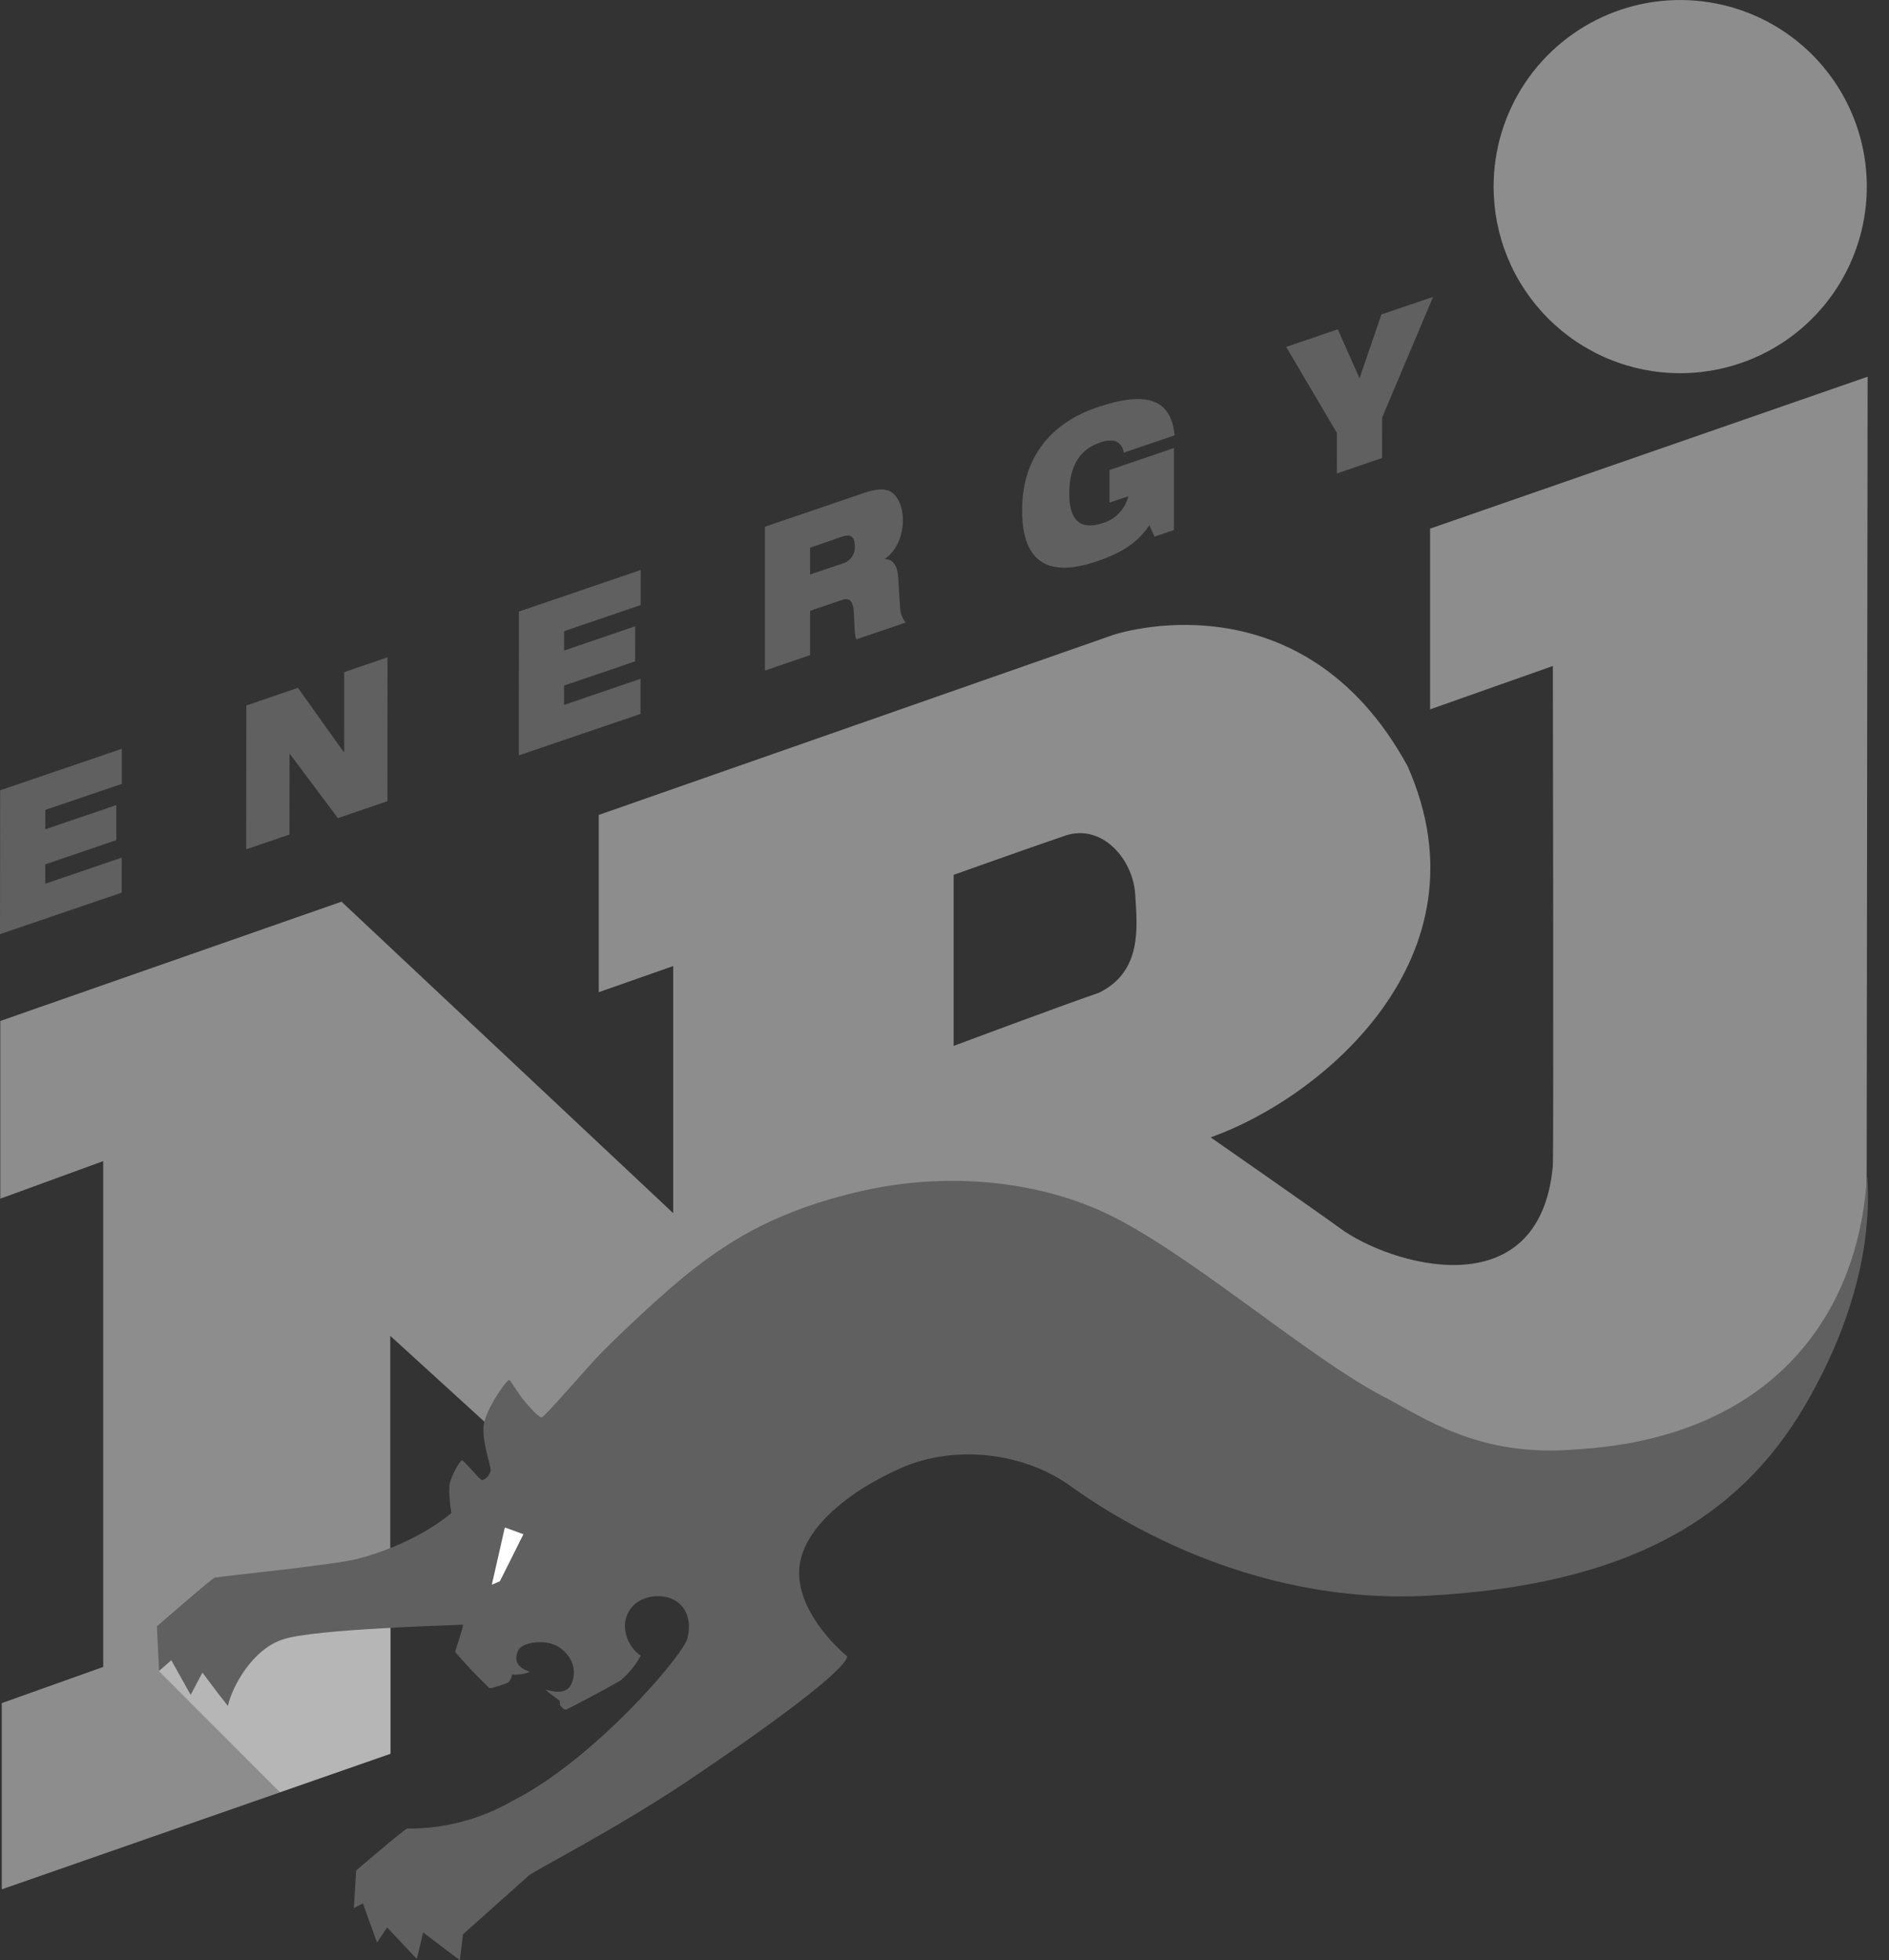 <svg width="53" height="55" viewBox="0 0 53 55" fill="none" xmlns="http://www.w3.org/2000/svg">
<rect x="0" y="0" width="53" height="55" fill="#333333" stroke="none"/>
<path d="M47.142 10.471C48.177 10.471 49.19 10.164 50.051 9.589C50.912 9.014 51.583 8.196 51.979 7.239C52.375 6.283 52.479 5.23 52.277 4.214C52.075 3.199 51.576 2.266 50.844 1.533C50.112 0.801 49.179 0.303 48.163 0.101C47.148 -0.101 46.095 0.002 45.138 0.399C44.181 0.795 43.364 1.466 42.788 2.327C42.213 3.188 41.906 4.2 41.906 5.236C41.906 5.923 42.041 6.604 42.304 7.239C42.567 7.875 42.953 8.452 43.439 8.938C43.925 9.424 44.503 9.81 45.138 10.073C45.773 10.336 46.454 10.472 47.142 10.471ZM30.801 27.866C29.777 28.216 26.757 29.345 26.757 29.345V24.546C26.757 24.546 28.844 23.801 29.881 23.448C30.918 23.095 31.797 24.107 31.851 25.104C31.903 25.99 32.069 27.275 30.797 27.872L30.801 27.866ZM40.124 14.832V19.903L43.569 18.686C43.569 18.686 43.593 32.016 43.569 32.712C43.195 36.775 38.957 35.479 37.575 34.445C37.145 34.126 33.968 31.912 33.968 31.912C37.053 30.82 41.875 26.867 39.492 21.495C36.506 16.023 31.235 17.814 31.235 17.814L16.799 22.865V27.839L18.888 27.105V34.038L9.582 25.299L0.008 28.646V33.632L2.896 32.578V46.77L0.05 47.785V53.01L10.95 49.21V37.481L16.931 42.934L32.311 38.849C32.311 38.849 34.349 40.467 35.863 41.565C38.469 43.457 41.614 43.872 45.145 42.913C49.024 41.859 52.373 38.432 52.373 33.425C52.373 31.639 52.4 10.57 52.4 10.57L40.124 14.832Z" fill="#8D8D8D"/>
<path d="M7.854 50.284L4.457 46.884L4.766 45.491L10.954 45.21V49.203L7.854 50.284Z" fill="#B6B6B6"/>
<path d="M52.38 33.051C52.116 37.058 49.572 40.349 44.233 40.666C41.73 40.881 40.247 39.976 39.007 39.284C36.701 38.151 32.959 34.757 30.566 33.841C28.865 33.151 26.543 32.879 24.179 33.416C21.815 33.952 20.521 34.799 19.556 35.532C18.591 36.265 17.063 37.743 16.699 38.139C16.335 38.534 15.276 39.758 15.198 39.769C15.12 39.779 14.826 39.449 14.68 39.269C14.534 39.09 14.336 38.742 14.285 38.718C14.183 38.746 13.617 39.567 13.569 40.005C13.522 40.442 13.762 41.092 13.768 41.241C13.761 41.307 13.734 41.37 13.691 41.421C13.649 41.472 13.592 41.51 13.528 41.529C13.46 41.529 13.018 40.961 12.959 40.975C12.9 40.988 12.696 41.347 12.628 41.589C12.561 41.83 12.664 42.452 12.664 42.452C12.104 42.925 11.146 43.446 10.064 43.729C9.392 43.917 6.11 44.226 6.01 44.272C5.91 44.318 4.403 45.63 4.403 45.63L4.463 46.884L4.806 46.582L5.349 47.553L5.68 46.93C5.68 46.93 6.146 47.557 6.395 47.865C6.501 47.352 7.067 46.284 7.925 46.003C8.739 45.703 12.866 45.596 12.995 45.586C12.984 45.702 12.771 46.317 12.771 46.351C13.072 46.704 13.392 47.042 13.727 47.362C13.783 47.386 14.231 47.23 14.266 47.203C14.322 47.142 14.357 47.065 14.367 46.984C14.396 46.984 14.704 47.002 14.862 46.902C14.443 46.77 14.438 46.523 14.544 46.298C14.651 46.075 15.318 45.981 15.666 46.204C16.014 46.426 16.209 46.814 16.039 47.233C15.89 47.599 15.425 47.429 15.318 47.409C15.352 47.482 15.69 47.694 15.701 47.723C15.709 47.76 15.712 47.798 15.709 47.836C15.709 47.836 15.808 47.976 15.873 47.968C15.937 47.96 17.314 47.217 17.415 47.146C17.644 46.953 17.835 46.719 17.977 46.455C17.839 46.358 17.726 46.229 17.649 46.078C17.572 45.928 17.532 45.761 17.533 45.592C17.564 45.043 18.054 44.724 18.603 44.794C19.153 44.863 19.443 45.343 19.288 45.964C19.165 46.461 16.634 49.397 14.373 50.531C13.476 51.047 12.457 51.315 11.422 51.306C11.339 51.325 9.993 52.482 9.993 52.482L9.928 53.536L10.182 53.404L10.578 54.503L10.861 54.08L11.695 54.964L11.872 54.22L12.901 55C12.901 55 12.954 54.605 12.989 54.274L14.834 52.625C14.995 52.482 17.262 51.33 19.249 50C21.525 48.475 23.73 46.864 23.77 46.472C23.486 46.242 22.388 45.214 22.422 44.079C22.456 42.945 23.753 41.864 25.277 41.191C26.8 40.517 28.77 40.748 30.097 41.74C31.004 42.379 34.885 45.053 40.08 44.771C45.541 44.472 48.748 42.697 50.663 39.4C52.578 36.103 52.43 33.661 52.391 33.041L52.38 33.051Z" fill="#606060"/>
<path d="M13.799 44.464L14.164 42.856L14.686 43.047L14.025 44.367L13.799 44.464Z" fill="white"/>
<path d="M0.004 22.174L3.418 21.01L3.417 21.994L1.272 22.724L1.27 23.268L3.264 22.589L3.263 23.572L1.27 24.252L1.269 24.795L3.416 24.063L3.414 25.046L0 26.21L0.004 22.174Z" fill="#606060"/>
<path d="M6.911 19.794L8.359 19.299L9.644 21.101L9.657 21.096L9.658 18.858L10.873 18.443L10.871 22.479L9.48 22.954L8.132 21.152L8.123 21.155L8.122 23.416L6.907 23.83L6.911 19.794Z" fill="#606060"/>
<path d="M14.559 17.158L17.975 15.994L17.974 16.977L15.827 17.709V18.252L17.821 17.573L17.82 18.556L15.826 19.236V19.778L17.971 19.046V20.031L14.557 21.194L14.559 17.158Z" fill="#606060"/>
<path d="M22.73 16.119L23.63 15.814C23.738 15.786 23.833 15.721 23.898 15.63C23.962 15.538 23.992 15.427 23.982 15.316C23.982 15.01 23.825 14.99 23.613 15.061L22.73 15.368V16.125V16.119ZM21.463 14.778L24.136 13.867C24.5 13.736 24.721 13.707 24.896 13.755C25.133 13.82 25.332 14.143 25.332 14.584C25.332 14.962 25.201 15.413 24.835 15.674V15.686C25.025 15.686 25.178 15.84 25.199 16.183L25.253 17.046C25.26 17.199 25.315 17.347 25.41 17.468L24.024 17.939C23.979 17.837 23.979 17.661 23.958 17.2C23.943 16.905 23.863 16.751 23.63 16.831L22.73 17.138V18.381L21.462 18.814V14.778H21.463Z" fill="#606060"/>
<path d="M31.135 13.186L32.937 12.571V14.871L32.392 15.057L32.248 14.738C31.92 15.218 31.505 15.5 30.776 15.749C29.887 16.052 28.676 16.188 28.678 14.322C28.678 12.552 29.804 11.761 30.776 11.431C32.189 10.95 32.858 11.208 32.957 12.215L31.526 12.702C31.522 12.629 31.496 12.559 31.453 12.5C31.409 12.442 31.349 12.398 31.28 12.373C31.134 12.348 30.983 12.366 30.847 12.424C30.329 12.601 30.001 13.034 30 13.854C30 14.6 30.314 14.889 30.945 14.674C31.119 14.622 31.276 14.526 31.401 14.394C31.526 14.263 31.614 14.1 31.657 13.924L31.129 14.101V13.186H31.135Z" fill="#606060"/>
<path d="M37.51 12.148L36.087 9.733L37.535 9.24L38.145 10.614L38.758 8.823L40.208 8.33L38.779 11.715L38.778 12.851L37.509 13.284L37.51 12.148Z" fill="#606060"/>
</svg>
